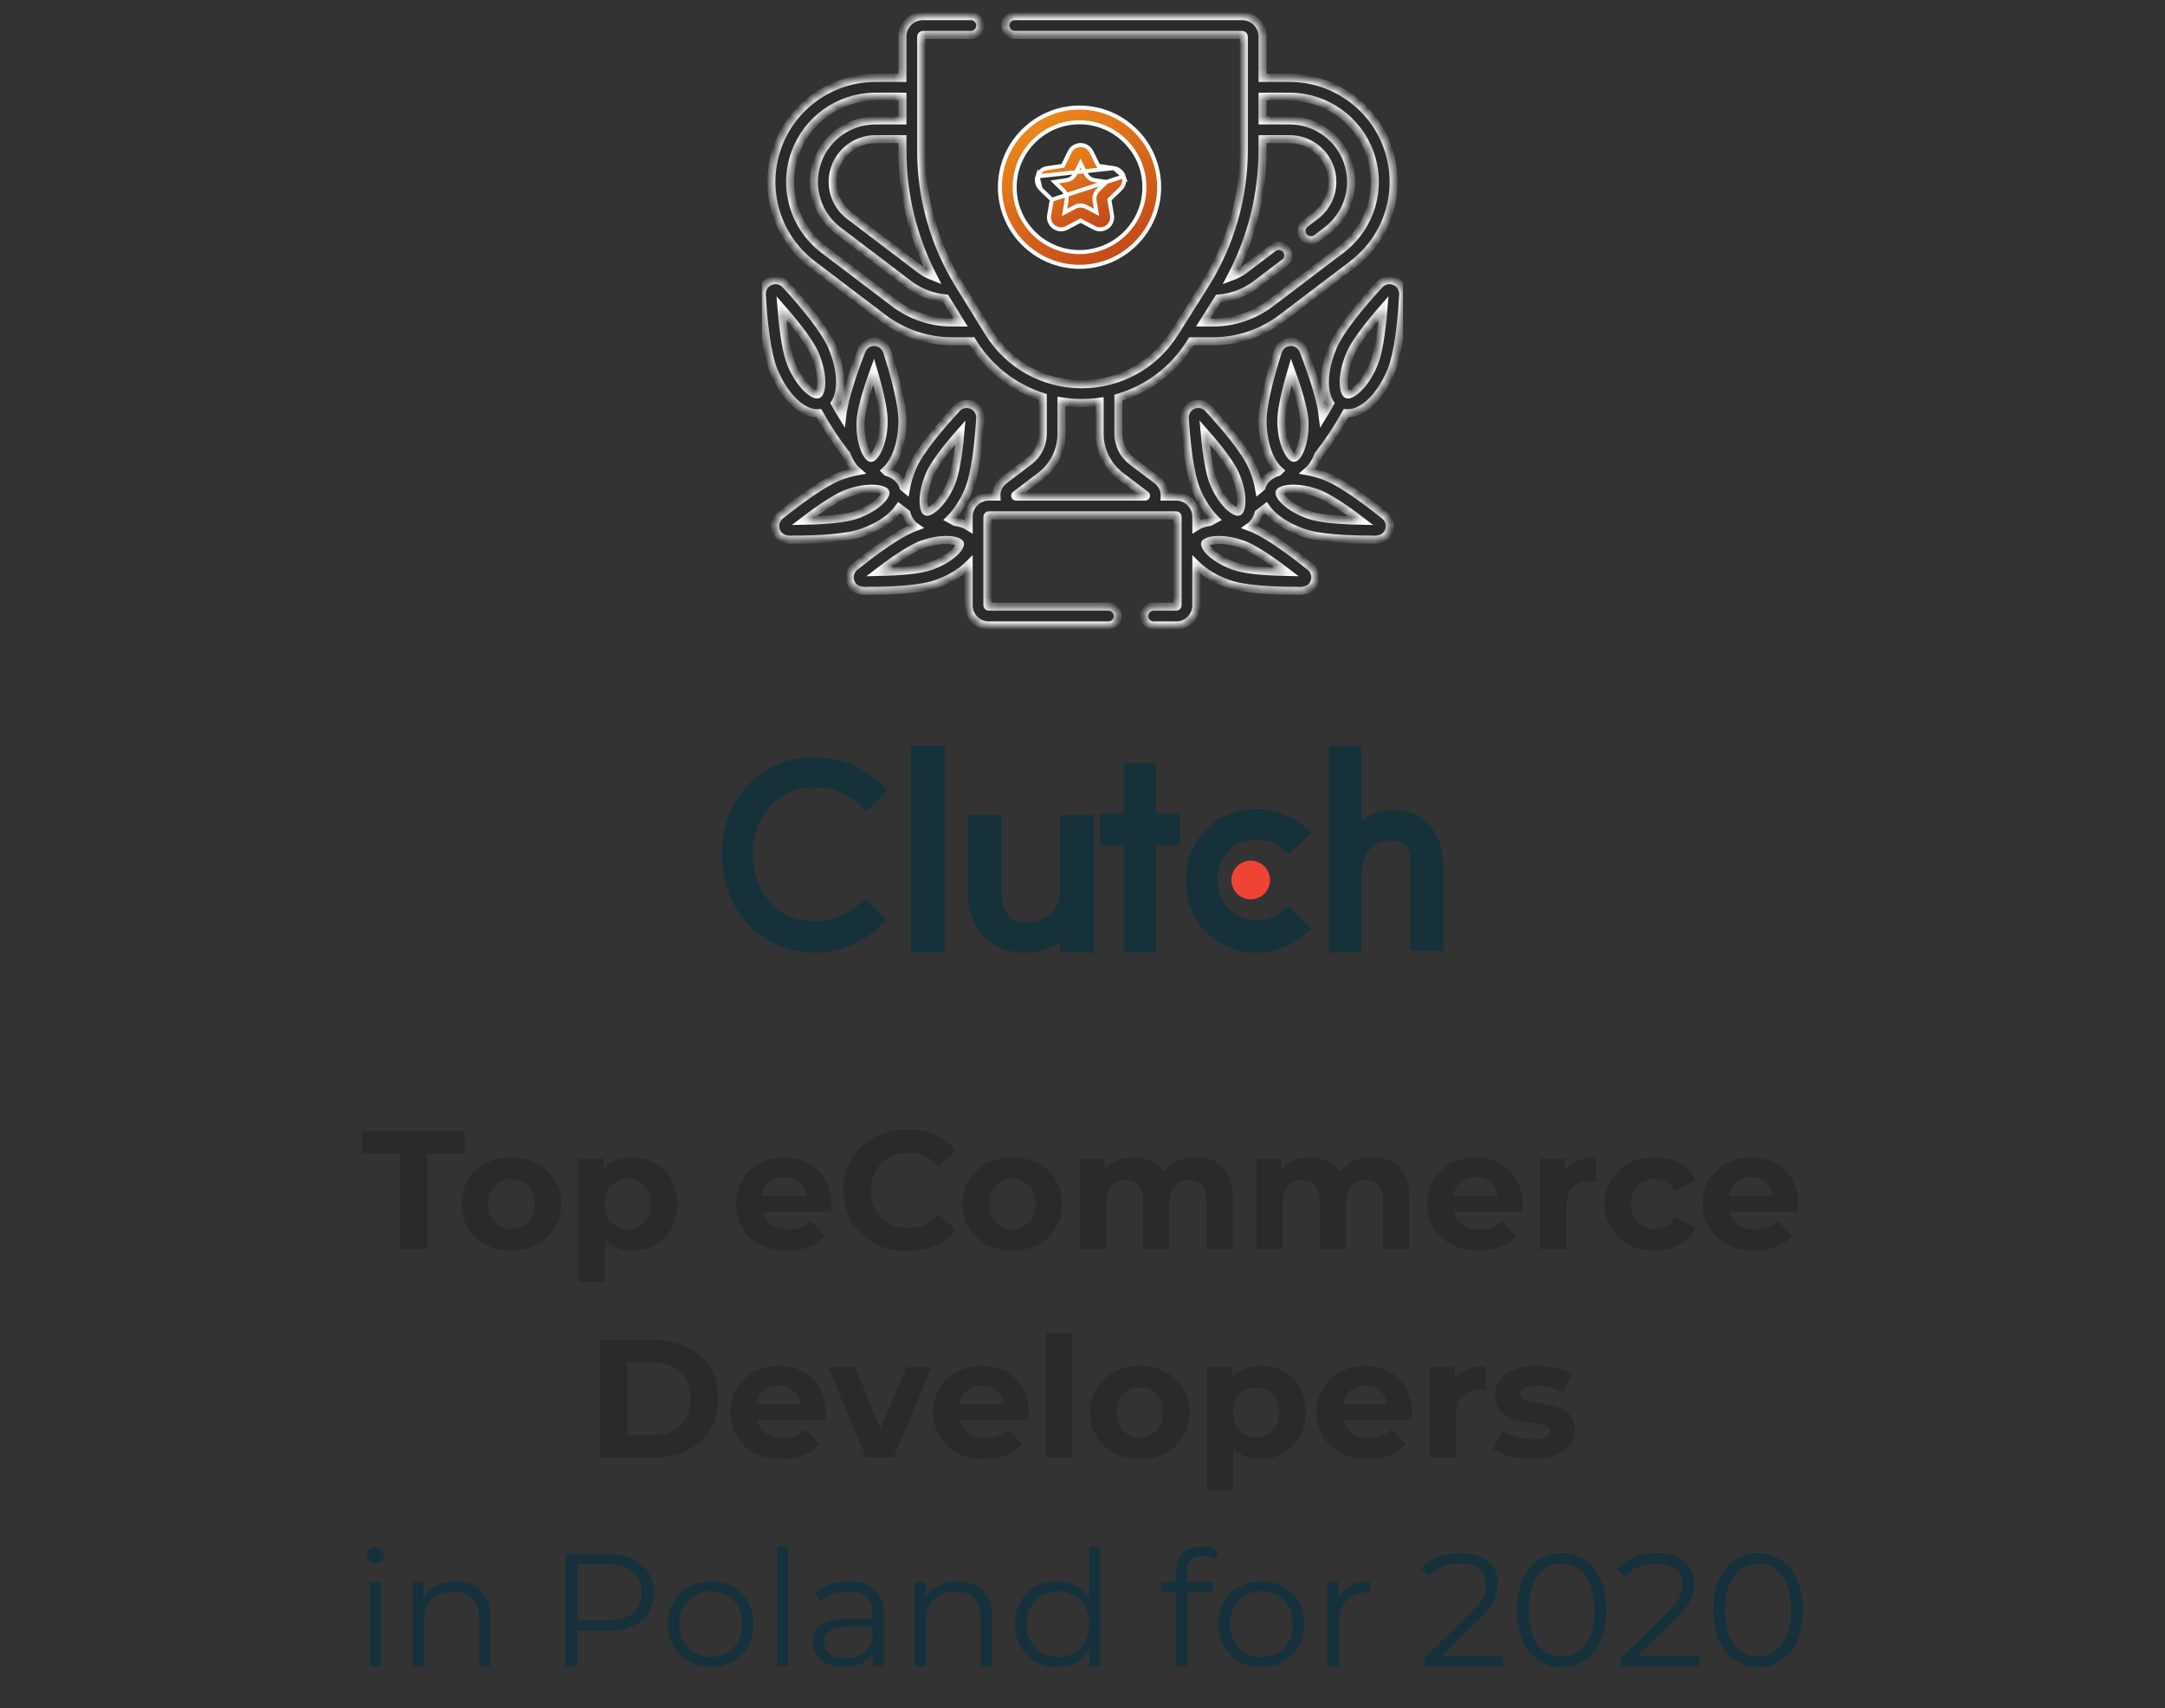 <svg width="270" height="213" viewBox="0 0 270 213" fill="none" xmlns="http://www.w3.org/2000/svg">
<rect x="0" y="0" width="270" height="213" fill="#333333" stroke="none"/>
<g clip-path="url(#clip0)">
<mask id="path-1-inside-1" fill="white">
<path d="M173.953 35.072C173.277 34.786 172.518 34.951 172.022 35.491C169.893 37.808 167.16 41.034 166.225 43.246C165.007 46.129 164.925 48.782 165.877 50.28C165.586 50.81 165.282 51.334 164.964 51.85C164.7 49.552 163.534 46.218 162.548 43.708C162.284 43.037 161.643 42.616 160.928 42.64C160.207 42.662 159.598 43.12 159.377 43.806C158.462 46.639 157.386 50.494 157.457 52.77C157.54 55.459 158.354 57.618 159.562 58.691C159.509 58.744 159.456 58.799 159.402 58.852C158.391 59.167 157.664 59.765 157.365 60.622C157.351 60.663 157.34 60.705 157.328 60.746C157.23 60.828 157.132 60.91 157.034 60.991C156.885 60.121 156.609 59.189 156.198 58.23C155.301 56.136 152.699 53.096 150.674 50.914C150.183 50.385 149.437 50.227 148.775 50.511C148.112 50.795 147.713 51.444 147.757 52.164C147.94 55.135 148.346 59.116 149.243 61.209C149.873 62.678 150.674 63.878 151.538 64.728C151.327 64.844 151.116 64.958 150.904 65.069C150.162 65.18 149.609 65.396 149.195 65.656V64.424C149.195 63.045 148.073 61.922 146.693 61.922H145.255C145.297 61.129 144.951 60.365 144.287 59.861L141.153 57.486C140.104 56.691 139.477 55.431 139.477 54.114V49.593C143.141 48.511 146.326 46.136 148.436 42.792L148.584 42.557H151.274C154.355 42.557 157.404 41.531 159.858 39.669L168.671 32.981C173.177 29.562 174.937 23.682 173.05 18.35C171.248 13.253 166.404 9.785 160.998 9.721C159.777 9.707 158.591 9.705 157.457 9.715V4.564C157.457 3.158 156.314 2.014 154.908 2.014H126.555C125.91 2.014 125.386 2.537 125.386 3.183C125.386 3.828 125.909 4.351 126.555 4.351H154.907C155.025 4.351 155.12 4.447 155.12 4.564V18.654C155.12 24.651 153.428 30.501 150.228 35.572L146.459 41.545C143.94 45.536 139.627 47.913 134.911 47.913C134.889 47.913 134.867 47.913 134.845 47.913C130.103 47.891 125.784 45.469 123.291 41.436L119.615 35.487C116.518 30.475 114.881 24.712 114.881 18.821V4.564C114.881 4.447 114.976 4.351 115.093 4.351H121.078C121.724 4.351 122.247 3.828 122.247 3.183C122.247 2.537 121.724 2.014 121.078 2.014H115.093C113.687 2.014 112.543 3.158 112.543 4.563V9.714C111.411 9.704 110.225 9.706 109.003 9.721C103.597 9.785 98.753 13.253 96.95 18.349C95.064 23.682 96.824 29.562 101.33 32.981L110.143 39.668C112.597 41.531 115.646 42.556 118.727 42.556H121.236L121.303 42.664C123.352 45.98 126.454 48.363 130.041 49.5V54.114C130.041 55.43 129.415 56.691 128.366 57.486L125.232 59.861C124.567 60.365 124.222 61.129 124.264 61.922H123.308C121.928 61.922 120.805 63.044 120.805 64.424V65.656C120.391 65.396 119.837 65.179 119.095 65.068C118.884 64.958 118.673 64.843 118.462 64.728C119.327 63.878 120.128 62.678 120.757 61.209C121.654 59.115 122.06 55.134 122.243 52.163C122.288 51.444 121.888 50.795 121.225 50.511C120.563 50.227 119.817 50.385 119.327 50.913C117.302 53.095 114.7 56.135 113.802 58.229C113.391 59.188 113.115 60.121 112.966 60.991C112.868 60.909 112.77 60.827 112.672 60.745C112.66 60.704 112.649 60.663 112.635 60.622C112.336 59.765 111.609 59.167 110.598 58.851C110.544 58.798 110.492 58.743 110.438 58.69C111.646 57.617 112.46 55.458 112.543 52.77C112.614 50.493 111.538 46.639 110.624 43.806C110.402 43.12 109.793 42.662 109.072 42.639C108.357 42.616 107.716 43.036 107.452 43.708C106.466 46.218 105.3 49.553 105.036 51.851C104.718 51.335 104.415 50.81 104.123 50.28C105.075 48.782 104.993 46.129 103.775 43.246C102.84 41.033 100.107 37.808 97.978 35.491C97.482 34.95 96.724 34.785 96.048 35.071C95.371 35.357 94.961 36.016 95.003 36.748C95.18 39.889 95.588 44.098 96.523 46.31C97.88 49.522 100.015 51.526 101.913 51.526C101.987 51.526 102.061 51.522 102.134 51.516C103.104 53.264 104.206 54.945 105.419 56.52C105.465 56.579 105.516 56.63 105.569 56.678C105.902 57.573 106.362 58.288 106.919 58.764C106.299 58.879 105.653 59.049 104.989 59.281C102.838 60.031 99.625 62.416 97.309 64.285C96.747 64.738 96.538 65.47 96.775 66.151C97.082 67.114 98.072 67.371 98.985 67.284C101.874 67.284 105.479 67.123 107.48 66.425H107.481C109.634 65.674 111.266 64.536 112.116 63.309C112.423 63.551 112.733 63.789 113.045 64.021C113.259 64.753 113.639 65.334 114.176 65.706C112.027 66.495 108.879 68.833 106.598 70.673C106.037 71.126 105.828 71.859 106.065 72.539C106.372 73.502 107.362 73.759 108.274 73.672C111.164 73.672 114.768 73.511 116.77 72.813C118.342 72.265 119.736 71.45 120.693 70.518C120.732 70.481 120.768 70.444 120.805 70.407V75.483C120.805 76.863 121.927 77.986 123.307 77.986H138.23C138.876 77.986 139.399 77.462 139.399 76.817C139.399 76.171 138.876 75.648 138.23 75.648H123.307C123.216 75.648 123.142 75.574 123.142 75.483V64.424C123.142 64.332 123.216 64.258 123.307 64.258H146.692C146.783 64.258 146.857 64.332 146.857 64.424V75.483C146.857 75.574 146.783 75.648 146.692 75.648H143.869C143.224 75.648 142.7 76.171 142.7 76.817C142.7 77.462 143.224 77.986 143.869 77.986H146.692C148.071 77.986 149.194 76.863 149.194 75.483V70.407C149.231 70.444 149.267 70.481 149.306 70.518C150.263 71.45 151.656 72.265 153.229 72.813H153.229C155.231 73.511 158.835 73.672 161.724 73.672C162.636 73.759 163.627 73.501 163.934 72.539C164.171 71.859 163.962 71.126 163.4 70.673C161.12 68.834 157.972 66.495 155.823 65.707C156.36 65.334 156.74 64.752 156.954 64.019C157.266 63.788 157.576 63.552 157.883 63.309C158.733 64.537 160.365 65.674 162.518 66.425H162.519C164.521 67.123 168.125 67.284 171.014 67.284C171.926 67.371 172.917 67.113 173.224 66.151C173.461 65.471 173.252 64.738 172.69 64.285C170.374 62.416 167.161 60.031 165.009 59.281C164.346 59.05 163.7 58.879 163.08 58.764C163.623 58.3 164.074 57.608 164.404 56.744C164.408 56.739 164.413 56.734 164.417 56.729C165.696 55.093 166.852 53.341 167.864 51.516C167.938 51.522 168.012 51.526 168.086 51.526C169.984 51.526 172.119 49.522 173.476 46.31C174.411 44.098 174.819 39.889 174.996 36.748C175.039 36.016 174.629 35.357 173.953 35.072V35.072ZM151.944 37.232C153.644 37.101 155.295 36.48 156.655 35.448L160.195 32.762C160.709 32.372 160.809 31.639 160.419 31.124C160.029 30.61 159.296 30.51 158.782 30.9L155.242 33.586C154.722 33.98 154.144 34.292 153.534 34.516C156.107 29.635 157.457 24.203 157.457 18.654V17.351C158.563 17.34 159.718 17.342 160.906 17.356C163.125 17.382 165.112 18.805 165.852 20.896C166.626 23.084 165.903 25.496 164.055 26.899L162.791 27.858C162.276 28.248 162.176 28.982 162.566 29.496C162.796 29.799 163.145 29.958 163.498 29.958C163.744 29.958 163.992 29.881 164.203 29.72L165.468 28.761C168.13 26.741 169.17 23.267 168.055 20.117C166.99 17.106 164.128 15.057 160.934 15.019C159.736 15.005 158.572 15.003 157.457 15.014V12.052C158.58 12.042 159.757 12.044 160.969 12.058C165.4 12.111 169.369 14.953 170.846 19.129C172.392 23.499 170.95 28.317 167.257 31.119L158.445 37.806C156.394 39.362 153.847 40.219 151.273 40.219H150.059L151.944 37.232ZM116.357 34.474C115.785 34.253 115.244 33.955 114.758 33.586L105.945 26.899C104.097 25.496 103.374 23.084 104.148 20.896C104.888 18.805 106.875 17.382 109.094 17.356C110.282 17.342 111.437 17.341 112.543 17.351V18.821C112.543 24.285 113.856 29.646 116.357 34.474ZM118.726 40.219C116.152 40.219 113.606 39.362 111.555 37.806L102.743 31.119C99.05 28.317 97.608 23.499 99.153 19.129C100.631 14.953 104.6 12.111 109.031 12.058C110.244 12.044 111.421 12.042 112.543 12.052V15.014C111.427 15.003 110.263 15.004 109.066 15.019C105.872 15.057 103.01 17.105 101.945 20.116C100.83 23.267 101.87 26.741 104.532 28.761L113.345 35.448C114.665 36.45 116.283 37.072 117.939 37.222L119.791 40.219H118.726ZM115.951 59.15C116.44 58.008 117.804 56.142 119.77 53.908C119.508 56.872 119.098 59.147 118.609 60.289C117.461 62.966 115.872 63.947 115.531 63.801C115.189 63.654 114.803 61.828 115.951 59.15V59.15ZM107.317 52.608C107.356 51.367 107.944 49.132 108.958 46.334C109.797 49.189 110.246 51.457 110.207 52.698C110.117 55.599 109.005 57.091 108.629 57.091C108.628 57.091 108.626 57.091 108.625 57.091C108.254 57.08 107.227 55.52 107.317 52.608ZM98.676 45.401C98.15 44.157 97.719 41.66 97.459 38.411C99.606 40.862 101.097 42.912 101.622 44.156C102.828 47.01 102.433 48.991 102.005 49.172C101.578 49.352 99.882 48.254 98.676 45.401ZM106.711 64.218C105.539 64.627 103.241 64.879 100.265 64.935C102.63 63.129 104.587 61.897 105.759 61.488C106.935 61.078 107.936 60.937 108.707 60.937C109.739 60.937 110.358 61.191 110.428 61.392C110.55 61.742 109.462 63.259 106.711 64.218ZM119.064 68.843C118.356 69.532 117.24 70.174 116.001 70.606H116.001C114.829 71.015 112.531 71.267 109.555 71.323C111.921 69.516 113.877 68.285 115.049 67.876C116.291 67.457 117.405 67.257 118.544 67.353C119.339 67.433 119.683 67.679 119.718 67.779C119.753 67.879 119.637 68.286 119.064 68.843V68.843ZM126.606 61.847C126.581 61.772 126.614 61.746 126.644 61.724L129.778 59.349C131.406 58.114 132.379 56.157 132.379 54.114V50.052C133.182 50.178 134.002 50.247 134.834 50.251C134.86 50.251 134.885 50.251 134.911 50.251C135.664 50.251 136.408 50.197 137.14 50.096V54.114C137.14 56.157 138.112 58.114 139.741 59.349L142.874 61.724C142.904 61.746 142.938 61.772 142.912 61.847C142.887 61.922 142.845 61.922 142.808 61.922H126.71C126.673 61.922 126.631 61.922 126.606 61.847V61.847ZM161.042 46.334C162.056 49.132 162.644 51.367 162.683 52.608C162.773 55.52 161.747 57.08 161.375 57.091C161.374 57.091 161.373 57.091 161.371 57.091C160.996 57.091 159.883 55.599 159.793 52.698C159.754 51.457 160.203 49.189 161.042 46.334ZM151.391 60.289C150.903 59.147 150.492 56.872 150.23 53.908C152.196 56.142 153.56 58.008 154.049 59.15C155.197 61.828 154.811 63.654 154.469 63.801C154.129 63.947 152.539 62.966 151.391 60.289V60.289ZM153.999 70.606C152.76 70.174 151.644 69.532 150.936 68.843C150.363 68.286 150.247 67.879 150.282 67.779C150.317 67.679 150.661 67.433 151.456 67.353C152.595 67.257 153.71 67.458 154.951 67.876C156.123 68.285 158.08 69.516 160.445 71.323C157.47 71.267 155.171 71.015 153.999 70.606V70.606ZM169.735 64.935C166.759 64.879 164.461 64.627 163.289 64.218H163.289C160.538 63.259 159.45 61.742 159.572 61.391C159.694 61.04 161.49 60.529 164.241 61.488C165.414 61.897 167.37 63.129 169.735 64.935V64.935ZM171.324 45.401C170.119 48.254 168.425 49.354 167.995 49.172C167.567 48.991 167.172 47.01 168.378 44.156C168.904 42.912 170.394 40.862 172.541 38.411C172.281 41.659 171.85 44.157 171.324 45.401Z"/>
</mask>
<path d="M173.953 35.072C173.277 34.786 172.518 34.951 172.022 35.491C169.893 37.808 167.16 41.034 166.225 43.246C165.007 46.129 164.925 48.782 165.877 50.28C165.586 50.81 165.282 51.334 164.964 51.85C164.7 49.552 163.534 46.218 162.548 43.708C162.284 43.037 161.643 42.616 160.928 42.64C160.207 42.662 159.598 43.12 159.377 43.806C158.462 46.639 157.386 50.494 157.457 52.77C157.54 55.459 158.354 57.618 159.562 58.691C159.509 58.744 159.456 58.799 159.402 58.852C158.391 59.167 157.664 59.765 157.365 60.622C157.351 60.663 157.34 60.705 157.328 60.746C157.23 60.828 157.132 60.91 157.034 60.991C156.885 60.121 156.609 59.189 156.198 58.23C155.301 56.136 152.699 53.096 150.674 50.914C150.183 50.385 149.437 50.227 148.775 50.511C148.112 50.795 147.713 51.444 147.757 52.164C147.94 55.135 148.346 59.116 149.243 61.209C149.873 62.678 150.674 63.878 151.538 64.728C151.327 64.844 151.116 64.958 150.904 65.069C150.162 65.18 149.609 65.396 149.195 65.656V64.424C149.195 63.045 148.073 61.922 146.693 61.922H145.255C145.297 61.129 144.951 60.365 144.287 59.861L141.153 57.486C140.104 56.691 139.477 55.431 139.477 54.114V49.593C143.141 48.511 146.326 46.136 148.436 42.792L148.584 42.557H151.274C154.355 42.557 157.404 41.531 159.858 39.669L168.671 32.981C173.177 29.562 174.937 23.682 173.05 18.35C171.248 13.253 166.404 9.785 160.998 9.721C159.777 9.707 158.591 9.705 157.457 9.715V4.564C157.457 3.158 156.314 2.014 154.908 2.014H126.555C125.91 2.014 125.386 2.537 125.386 3.183C125.386 3.828 125.909 4.351 126.555 4.351H154.907C155.025 4.351 155.12 4.447 155.12 4.564V18.654C155.12 24.651 153.428 30.501 150.228 35.572L146.459 41.545C143.94 45.536 139.627 47.913 134.911 47.913C134.889 47.913 134.867 47.913 134.845 47.913C130.103 47.891 125.784 45.469 123.291 41.436L119.615 35.487C116.518 30.475 114.881 24.712 114.881 18.821V4.564C114.881 4.447 114.976 4.351 115.093 4.351H121.078C121.724 4.351 122.247 3.828 122.247 3.183C122.247 2.537 121.724 2.014 121.078 2.014H115.093C113.687 2.014 112.543 3.158 112.543 4.563V9.714C111.411 9.704 110.225 9.706 109.003 9.721C103.597 9.785 98.753 13.253 96.95 18.349C95.064 23.682 96.824 29.562 101.33 32.981L110.143 39.668C112.597 41.531 115.646 42.556 118.727 42.556H121.236L121.303 42.664C123.352 45.98 126.454 48.363 130.041 49.5V54.114C130.041 55.43 129.415 56.691 128.366 57.486L125.232 59.861C124.567 60.365 124.222 61.129 124.264 61.922H123.308C121.928 61.922 120.805 63.044 120.805 64.424V65.656C120.391 65.396 119.837 65.179 119.095 65.068C118.884 64.958 118.673 64.843 118.462 64.728C119.327 63.878 120.128 62.678 120.757 61.209C121.654 59.115 122.06 55.134 122.243 52.163C122.288 51.444 121.888 50.795 121.225 50.511C120.563 50.227 119.817 50.385 119.327 50.913C117.302 53.095 114.7 56.135 113.802 58.229C113.391 59.188 113.115 60.121 112.966 60.991C112.868 60.909 112.77 60.827 112.672 60.745C112.66 60.704 112.649 60.663 112.635 60.622C112.336 59.765 111.609 59.167 110.598 58.851C110.544 58.798 110.492 58.743 110.438 58.69C111.646 57.617 112.46 55.458 112.543 52.77C112.614 50.493 111.538 46.639 110.624 43.806C110.402 43.12 109.793 42.662 109.072 42.639C108.357 42.616 107.716 43.036 107.452 43.708C106.466 46.218 105.3 49.553 105.036 51.851C104.718 51.335 104.415 50.81 104.123 50.28C105.075 48.782 104.993 46.129 103.775 43.246C102.84 41.033 100.107 37.808 97.978 35.491C97.482 34.95 96.724 34.785 96.048 35.071C95.371 35.357 94.961 36.016 95.003 36.748C95.18 39.889 95.588 44.098 96.523 46.31C97.88 49.522 100.015 51.526 101.913 51.526C101.987 51.526 102.061 51.522 102.134 51.516C103.104 53.264 104.206 54.945 105.419 56.52C105.465 56.579 105.516 56.63 105.569 56.678C105.902 57.573 106.362 58.288 106.919 58.764C106.299 58.879 105.653 59.049 104.989 59.281C102.838 60.031 99.625 62.416 97.309 64.285C96.747 64.738 96.538 65.47 96.775 66.151C97.082 67.114 98.072 67.371 98.985 67.284C101.874 67.284 105.479 67.123 107.48 66.425H107.481C109.634 65.674 111.266 64.536 112.116 63.309C112.423 63.551 112.733 63.789 113.045 64.021C113.259 64.753 113.639 65.334 114.176 65.706C112.027 66.495 108.879 68.833 106.598 70.673C106.037 71.126 105.828 71.859 106.065 72.539C106.372 73.502 107.362 73.759 108.274 73.672C111.164 73.672 114.768 73.511 116.77 72.813C118.342 72.265 119.736 71.45 120.693 70.518C120.732 70.481 120.768 70.444 120.805 70.407V75.483C120.805 76.863 121.927 77.986 123.307 77.986H138.23C138.876 77.986 139.399 77.462 139.399 76.817C139.399 76.171 138.876 75.648 138.23 75.648H123.307C123.216 75.648 123.142 75.574 123.142 75.483V64.424C123.142 64.332 123.216 64.258 123.307 64.258H146.692C146.783 64.258 146.857 64.332 146.857 64.424V75.483C146.857 75.574 146.783 75.648 146.692 75.648H143.869C143.224 75.648 142.7 76.171 142.7 76.817C142.7 77.462 143.224 77.986 143.869 77.986H146.692C148.071 77.986 149.194 76.863 149.194 75.483V70.407C149.231 70.444 149.267 70.481 149.306 70.518C150.263 71.45 151.656 72.265 153.229 72.813H153.229C155.231 73.511 158.835 73.672 161.724 73.672C162.636 73.759 163.627 73.501 163.934 72.539C164.171 71.859 163.962 71.126 163.4 70.673C161.12 68.834 157.972 66.495 155.823 65.707C156.36 65.334 156.74 64.752 156.954 64.019C157.266 63.788 157.576 63.552 157.883 63.309C158.733 64.537 160.365 65.674 162.518 66.425H162.519C164.521 67.123 168.125 67.284 171.014 67.284C171.926 67.371 172.917 67.113 173.224 66.151C173.461 65.471 173.252 64.738 172.69 64.285C170.374 62.416 167.161 60.031 165.009 59.281C164.346 59.05 163.7 58.879 163.08 58.764C163.623 58.3 164.074 57.608 164.404 56.744C164.408 56.739 164.413 56.734 164.417 56.729C165.696 55.093 166.852 53.341 167.864 51.516C167.938 51.522 168.012 51.526 168.086 51.526C169.984 51.526 172.119 49.522 173.476 46.31C174.411 44.098 174.819 39.889 174.996 36.748C175.039 36.016 174.629 35.357 173.953 35.072V35.072ZM151.944 37.232C153.644 37.101 155.295 36.48 156.655 35.448L160.195 32.762C160.709 32.372 160.809 31.639 160.419 31.124C160.029 30.61 159.296 30.51 158.782 30.9L155.242 33.586C154.722 33.98 154.144 34.292 153.534 34.516C156.107 29.635 157.457 24.203 157.457 18.654V17.351C158.563 17.34 159.718 17.342 160.906 17.356C163.125 17.382 165.112 18.805 165.852 20.896C166.626 23.084 165.903 25.496 164.055 26.899L162.791 27.858C162.276 28.248 162.176 28.982 162.566 29.496C162.796 29.799 163.145 29.958 163.498 29.958C163.744 29.958 163.992 29.881 164.203 29.72L165.468 28.761C168.13 26.741 169.17 23.267 168.055 20.117C166.99 17.106 164.128 15.057 160.934 15.019C159.736 15.005 158.572 15.003 157.457 15.014V12.052C158.58 12.042 159.757 12.044 160.969 12.058C165.4 12.111 169.369 14.953 170.846 19.129C172.392 23.499 170.95 28.317 167.257 31.119L158.445 37.806C156.394 39.362 153.847 40.219 151.273 40.219H150.059L151.944 37.232ZM116.357 34.474C115.785 34.253 115.244 33.955 114.758 33.586L105.945 26.899C104.097 25.496 103.374 23.084 104.148 20.896C104.888 18.805 106.875 17.382 109.094 17.356C110.282 17.342 111.437 17.341 112.543 17.351V18.821C112.543 24.285 113.856 29.646 116.357 34.474ZM118.726 40.219C116.152 40.219 113.606 39.362 111.555 37.806L102.743 31.119C99.05 28.317 97.608 23.499 99.153 19.129C100.631 14.953 104.6 12.111 109.031 12.058C110.244 12.044 111.421 12.042 112.543 12.052V15.014C111.427 15.003 110.263 15.004 109.066 15.019C105.872 15.057 103.01 17.105 101.945 20.116C100.83 23.267 101.87 26.741 104.532 28.761L113.345 35.448C114.665 36.45 116.283 37.072 117.939 37.222L119.791 40.219H118.726ZM115.951 59.15C116.44 58.008 117.804 56.142 119.77 53.908C119.508 56.872 119.098 59.147 118.609 60.289C117.461 62.966 115.872 63.947 115.531 63.801C115.189 63.654 114.803 61.828 115.951 59.15V59.15ZM107.317 52.608C107.356 51.367 107.944 49.132 108.958 46.334C109.797 49.189 110.246 51.457 110.207 52.698C110.117 55.599 109.005 57.091 108.629 57.091C108.628 57.091 108.626 57.091 108.625 57.091C108.254 57.08 107.227 55.52 107.317 52.608ZM98.676 45.401C98.15 44.157 97.719 41.66 97.459 38.411C99.606 40.862 101.097 42.912 101.622 44.156C102.828 47.01 102.433 48.991 102.005 49.172C101.578 49.352 99.882 48.254 98.676 45.401ZM106.711 64.218C105.539 64.627 103.241 64.879 100.265 64.935C102.63 63.129 104.587 61.897 105.759 61.488C106.935 61.078 107.936 60.937 108.707 60.937C109.739 60.937 110.358 61.191 110.428 61.392C110.55 61.742 109.462 63.259 106.711 64.218ZM119.064 68.843C118.356 69.532 117.24 70.174 116.001 70.606H116.001C114.829 71.015 112.531 71.267 109.555 71.323C111.921 69.516 113.877 68.285 115.049 67.876C116.291 67.457 117.405 67.257 118.544 67.353C119.339 67.433 119.683 67.679 119.718 67.779C119.753 67.879 119.637 68.286 119.064 68.843V68.843ZM126.606 61.847C126.581 61.772 126.614 61.746 126.644 61.724L129.778 59.349C131.406 58.114 132.379 56.157 132.379 54.114V50.052C133.182 50.178 134.002 50.247 134.834 50.251C134.86 50.251 134.885 50.251 134.911 50.251C135.664 50.251 136.408 50.197 137.14 50.096V54.114C137.14 56.157 138.112 58.114 139.741 59.349L142.874 61.724C142.904 61.746 142.938 61.772 142.912 61.847C142.887 61.922 142.845 61.922 142.808 61.922H126.71C126.673 61.922 126.631 61.922 126.606 61.847V61.847ZM161.042 46.334C162.056 49.132 162.644 51.367 162.683 52.608C162.773 55.52 161.747 57.08 161.375 57.091C161.374 57.091 161.373 57.091 161.371 57.091C160.996 57.091 159.883 55.599 159.793 52.698C159.754 51.457 160.203 49.189 161.042 46.334ZM151.391 60.289C150.903 59.147 150.492 56.872 150.23 53.908C152.196 56.142 153.56 58.008 154.049 59.15C155.197 61.828 154.811 63.654 154.469 63.801C154.129 63.947 152.539 62.966 151.391 60.289V60.289ZM153.999 70.606C152.76 70.174 151.644 69.532 150.936 68.843C150.363 68.286 150.247 67.879 150.282 67.779C150.317 67.679 150.661 67.433 151.456 67.353C152.595 67.257 153.71 67.458 154.951 67.876C156.123 68.285 158.08 69.516 160.445 71.323C157.47 71.267 155.171 71.015 153.999 70.606V70.606ZM169.735 64.935C166.759 64.879 164.461 64.627 163.289 64.218H163.289C160.538 63.259 159.45 61.742 159.572 61.391C159.694 61.04 161.49 60.529 164.241 61.488C165.414 61.897 167.37 63.129 169.735 64.935V64.935ZM171.324 45.401C170.119 48.254 168.425 49.354 167.995 49.172C167.567 48.991 167.172 47.01 168.378 44.156C168.904 42.912 170.394 40.862 172.541 38.411C172.281 41.659 171.85 44.157 171.324 45.401Z" fill="#2A2A2A" stroke="white" mask="url(#path-1-inside-1)"/>
<path d="M144.557 23.341C144.557 28.815 140.103 33.269 134.629 33.269C129.155 33.269 124.701 28.815 124.701 23.341C124.701 17.867 129.155 13.413 134.629 13.413C140.103 13.413 144.557 17.867 144.557 23.341ZM142.72 23.341C142.72 18.88 139.09 15.251 134.629 15.251C130.168 15.251 126.539 18.88 126.539 23.341C126.539 27.802 130.168 31.431 134.629 31.431C139.09 31.431 142.72 27.802 142.72 23.341Z" fill="url(#paint0_linear)" stroke="white" stroke-width="0.5"/>
<path d="M131.171 24.902L131.148 25.031L130.84 26.831C130.742 27.401 130.971 27.965 131.439 28.305C131.907 28.645 132.514 28.689 133.026 28.42C133.026 28.42 133.026 28.42 133.026 28.42L134.643 27.57L134.759 27.509L134.875 27.57L136.492 28.42L136.492 28.42C137.002 28.688 137.61 28.646 138.079 28.305L138.079 28.305C138.547 27.965 138.776 27.401 138.679 26.831L138.679 26.831L138.37 25.031L138.348 24.902L138.442 24.81L139.75 23.535C139.75 23.535 139.75 23.535 139.75 23.535C140.164 23.132 140.31 22.541 140.131 21.99L131.171 24.902ZM131.171 24.902L131.076 24.81M131.171 24.902L131.076 24.81M131.076 24.81L129.769 23.535L129.769 23.535M131.076 24.81L129.769 23.535M138.914 20.965L138.914 20.965L137.107 20.702L136.977 20.683L136.919 20.565L136.111 18.928C136.111 18.928 136.111 18.928 136.111 18.928C135.855 18.409 135.338 18.088 134.76 18.087C134.76 18.087 134.76 18.087 134.76 18.087H134.759C134.181 18.087 133.664 18.409 133.408 18.928L132.6 20.565L132.541 20.683L132.411 20.702L130.604 20.965L130.604 20.965C130.032 21.048 129.566 21.44 129.388 21.99L138.914 20.965ZM138.914 20.965C139.487 21.048 139.952 21.44 140.131 21.99L138.914 20.965ZM129.769 23.535C129.355 23.131 129.209 22.541 129.388 21.99L129.769 23.535ZM134.112 21.652C133.893 22.097 133.468 22.405 132.977 22.476C132.977 22.476 132.977 22.476 132.977 22.476L132.031 22.614L131.53 22.687L131.893 23.04L132.577 23.707C132.577 23.707 132.577 23.707 132.577 23.707C132.932 24.054 133.094 24.552 133.011 25.041C133.011 25.041 133.011 25.041 133.011 25.041L132.849 25.983L132.763 26.483L133.212 26.247L134.057 25.802L134.057 25.802C134.277 25.686 134.518 25.629 134.759 25.629C135 25.629 135.241 25.687 135.46 25.802L135.46 25.802L136.306 26.247L136.754 26.482L136.669 25.983L136.507 25.041C136.507 25.041 136.507 25.041 136.507 25.041C136.423 24.552 136.585 24.053 136.941 23.707L136.941 23.707L137.625 23.04L137.988 22.687L137.486 22.614L136.541 22.476C136.541 22.476 136.541 22.476 136.541 22.476C136.05 22.405 135.626 22.097 135.406 21.652C135.406 21.652 135.406 21.652 135.406 21.652L134.983 20.795L134.759 20.341L134.535 20.795L134.112 21.652L134.112 21.652Z" fill="url(#paint1_linear)" stroke="white" stroke-width="0.5"/>
</g>
<path d="M113.571 93H117.857V118.773H113.571V93Z" fill="#17313B"/>
<path d="M132.226 110.719C132.226 114.657 128.937 115.015 127.84 115.015C125.282 115.015 124.917 112.688 124.917 111.435V101.591H120.714V111.256C120.714 113.583 121.445 115.731 122.907 116.983C124.186 118.236 125.831 118.773 127.84 118.773C129.302 118.773 131.13 118.415 132.226 117.341V118.773H136.429V101.591H132.226V110.719Z" fill="#17313B"/>
<path d="M144.16 95.148H140.125V101.46H137.143V105.428H140.125V118.773H144.16V105.428H147.143V101.46H144.16V95.148Z" fill="#17313B"/>
<path d="M160.14 113.477C159.236 114.207 157.972 114.755 156.708 114.755C153.818 114.755 151.831 112.564 151.831 109.642C151.831 106.719 153.818 104.71 156.708 104.71C157.972 104.71 159.236 105.076 160.14 105.989L160.681 106.537L163.571 103.797L162.849 103.249C161.223 101.788 159.056 100.875 156.708 100.875C151.65 100.875 147.857 104.71 147.857 109.824C147.857 114.938 151.65 118.773 156.708 118.773C159.056 118.773 161.223 117.86 162.849 116.399L163.571 115.851L160.681 112.929L160.14 113.477Z" fill="#17313B"/>
<path d="M178.214 102.801C176.964 101.531 175.714 100.986 173.75 100.986C172.321 100.986 170.893 101.349 169.821 102.438V93H165.714V118.773H169.821V109.154C169.821 105.161 172.5 104.798 173.571 104.798C176.071 104.798 175.893 107.157 175.893 108.428V118.592H180V108.609C180 106.25 179.464 104.072 178.214 102.801Z" fill="#17313B"/>
<path d="M155.978 112.144C157.307 112.144 158.384 111.064 158.384 109.731C158.384 108.399 157.307 107.318 155.978 107.318C154.649 107.318 153.571 108.399 153.571 109.731C153.571 111.064 154.649 112.144 155.978 112.144Z" fill="#EF4335"/>
<path d="M107.35 112.556C105.934 113.977 103.81 114.865 101.508 114.865C97.082 114.865 93.895 111.312 93.895 106.516C93.895 101.72 97.082 98.167 101.685 98.167C103.81 98.167 105.934 99.055 107.527 100.654L108.059 101.187L110.714 98.522L110.183 97.989C107.882 95.68 104.872 94.436 101.685 94.436C94.957 94.259 90 99.588 90 106.516C90 113.444 94.957 118.773 101.508 118.773C104.695 118.773 107.882 117.53 110.006 115.22L110.537 114.687L107.882 112.023L107.35 112.556Z" fill="#17313B"/>
<path d="M49.861 143.845H45.157V141.073H57.967V143.845H53.263V155.773H49.861V143.845ZM63.794 155.941C62.604 155.941 61.533 155.696 60.581 155.206C59.643 154.702 58.908 154.009 58.376 153.127C57.844 152.245 57.578 151.244 57.578 150.124C57.578 149.004 57.844 148.003 58.376 147.121C58.908 146.239 59.643 145.553 60.581 145.063C61.533 144.559 62.604 144.307 63.794 144.307C64.984 144.307 66.048 144.559 66.986 145.063C67.924 145.553 68.659 146.239 69.191 147.121C69.723 148.003 69.989 149.004 69.989 150.124C69.989 151.244 69.723 152.245 69.191 153.127C68.659 154.009 67.924 154.702 66.986 155.206C66.048 155.696 64.984 155.941 63.794 155.941ZM63.794 153.253C64.634 153.253 65.32 152.973 65.852 152.413C66.398 151.839 66.671 151.076 66.671 150.124C66.671 149.172 66.398 148.416 65.852 147.856C65.32 147.282 64.634 146.995 63.794 146.995C62.954 146.995 62.261 147.282 61.715 147.856C61.169 148.416 60.896 149.172 60.896 150.124C60.896 151.076 61.169 151.839 61.715 152.413C62.261 152.973 62.954 153.253 63.794 153.253ZM78.857 144.307C79.907 144.307 80.859 144.552 81.713 145.042C82.581 145.518 83.26 146.197 83.75 147.079C84.24 147.947 84.485 148.962 84.485 150.124C84.485 151.286 84.24 152.308 83.75 153.19C83.26 154.058 82.581 154.737 81.713 155.227C80.859 155.703 79.907 155.941 78.857 155.941C77.415 155.941 76.281 155.486 75.455 154.576V159.847H72.179V144.475H75.308V145.777C76.12 144.797 77.303 144.307 78.857 144.307ZM78.29 153.253C79.13 153.253 79.816 152.973 80.348 152.413C80.894 151.839 81.167 151.076 81.167 150.124C81.167 149.172 80.894 148.416 80.348 147.856C79.816 147.282 79.13 146.995 78.29 146.995C77.45 146.995 76.757 147.282 76.211 147.856C75.679 148.416 75.413 149.172 75.413 150.124C75.413 151.076 75.679 151.839 76.211 152.413C76.757 152.973 77.45 153.253 78.29 153.253ZM103.692 150.166C103.692 150.208 103.671 150.502 103.629 151.048H95.082C95.236 151.748 95.6 152.301 96.174 152.707C96.748 153.113 97.462 153.316 98.316 153.316C98.904 153.316 99.422 153.232 99.87 153.064C100.332 152.882 100.759 152.602 101.151 152.224L102.894 154.114C101.83 155.332 100.276 155.941 98.232 155.941C96.958 155.941 95.831 155.696 94.851 155.206C93.871 154.702 93.115 154.009 92.583 153.127C92.051 152.245 91.785 151.244 91.785 150.124C91.785 149.018 92.044 148.024 92.562 147.142C93.094 146.246 93.815 145.553 94.725 145.063C95.649 144.559 96.678 144.307 97.812 144.307C98.918 144.307 99.919 144.545 100.815 145.021C101.711 145.497 102.411 146.183 102.915 147.079C103.433 147.961 103.692 148.99 103.692 150.166ZM97.833 146.785C97.091 146.785 96.468 146.995 95.964 147.415C95.46 147.835 95.152 148.409 95.04 149.137H100.605C100.493 148.423 100.185 147.856 99.681 147.436C99.177 147.002 98.561 146.785 97.833 146.785ZM113.139 156.025C111.641 156.025 110.283 155.703 109.065 155.059C107.861 154.401 106.909 153.498 106.209 152.35C105.523 151.188 105.18 149.879 105.18 148.423C105.18 146.967 105.523 145.665 106.209 144.517C106.909 143.355 107.861 142.452 109.065 141.808C110.283 141.15 111.648 140.821 113.16 140.821C114.434 140.821 115.582 141.045 116.604 141.493C117.64 141.941 118.508 142.585 119.208 143.425L117.024 145.441C116.03 144.293 114.798 143.719 113.328 143.719C112.418 143.719 111.606 143.922 110.892 144.328C110.178 144.72 109.618 145.273 109.212 145.987C108.82 146.701 108.624 147.513 108.624 148.423C108.624 149.333 108.82 150.145 109.212 150.859C109.618 151.573 110.178 152.133 110.892 152.539C111.606 152.931 112.418 153.127 113.328 153.127C114.798 153.127 116.03 152.546 117.024 151.384L119.208 153.4C118.508 154.254 117.64 154.905 116.604 155.353C115.568 155.801 114.413 156.025 113.139 156.025ZM126.261 155.941C125.071 155.941 124 155.696 123.048 155.206C122.11 154.702 121.375 154.009 120.843 153.127C120.311 152.245 120.045 151.244 120.045 150.124C120.045 149.004 120.311 148.003 120.843 147.121C121.375 146.239 122.11 145.553 123.048 145.063C124 144.559 125.071 144.307 126.261 144.307C127.451 144.307 128.515 144.559 129.453 145.063C130.391 145.553 131.126 146.239 131.658 147.121C132.19 148.003 132.456 149.004 132.456 150.124C132.456 151.244 132.19 152.245 131.658 153.127C131.126 154.009 130.391 154.702 129.453 155.206C128.515 155.696 127.451 155.941 126.261 155.941ZM126.261 153.253C127.101 153.253 127.787 152.973 128.319 152.413C128.865 151.839 129.138 151.076 129.138 150.124C129.138 149.172 128.865 148.416 128.319 147.856C127.787 147.282 127.101 146.995 126.261 146.995C125.421 146.995 124.728 147.282 124.182 147.856C123.636 148.416 123.363 149.172 123.363 150.124C123.363 151.076 123.636 151.839 124.182 152.413C124.728 152.973 125.421 153.253 126.261 153.253ZM149.115 144.307C150.529 144.307 151.649 144.727 152.475 145.567C153.315 146.393 153.735 147.639 153.735 149.305V155.773H150.459V149.809C150.459 148.913 150.27 148.248 149.892 147.814C149.528 147.366 149.003 147.142 148.317 147.142C147.547 147.142 146.938 147.394 146.49 147.898C146.042 148.388 145.818 149.123 145.818 150.103V155.773H142.542V149.809C142.542 148.031 141.828 147.142 140.4 147.142C139.644 147.142 139.042 147.394 138.594 147.898C138.146 148.388 137.922 149.123 137.922 150.103V155.773H134.646V144.475H137.775V145.777C138.195 145.301 138.706 144.937 139.308 144.685C139.924 144.433 140.596 144.307 141.324 144.307C142.122 144.307 142.843 144.468 143.487 144.79C144.131 145.098 144.649 145.553 145.041 146.155C145.503 145.567 146.084 145.112 146.784 144.79C147.498 144.468 148.275 144.307 149.115 144.307ZM171.14 144.307C172.554 144.307 173.674 144.727 174.5 145.567C175.34 146.393 175.76 147.639 175.76 149.305V155.773H172.484V149.809C172.484 148.913 172.295 148.248 171.917 147.814C171.553 147.366 171.028 147.142 170.342 147.142C169.572 147.142 168.963 147.394 168.515 147.898C168.067 148.388 167.843 149.123 167.843 150.103V155.773H164.567V149.809C164.567 148.031 163.853 147.142 162.425 147.142C161.669 147.142 161.067 147.394 160.619 147.898C160.171 148.388 159.947 149.123 159.947 150.103V155.773H156.671V144.475H159.8V145.777C160.22 145.301 160.731 144.937 161.333 144.685C161.949 144.433 162.621 144.307 163.349 144.307C164.147 144.307 164.868 144.468 165.512 144.79C166.156 145.098 166.674 145.553 167.066 146.155C167.528 145.567 168.109 145.112 168.809 144.79C169.523 144.468 170.3 144.307 171.14 144.307ZM189.887 150.166C189.887 150.208 189.866 150.502 189.824 151.048H181.277C181.431 151.748 181.795 152.301 182.369 152.707C182.943 153.113 183.657 153.316 184.511 153.316C185.099 153.316 185.617 153.232 186.065 153.064C186.527 152.882 186.954 152.602 187.346 152.224L189.089 154.114C188.025 155.332 186.471 155.941 184.427 155.941C183.153 155.941 182.026 155.696 181.046 155.206C180.066 154.702 179.31 154.009 178.778 153.127C178.246 152.245 177.98 151.244 177.98 150.124C177.98 149.018 178.239 148.024 178.757 147.142C179.289 146.246 180.01 145.553 180.92 145.063C181.844 144.559 182.873 144.307 184.007 144.307C185.113 144.307 186.114 144.545 187.01 145.021C187.906 145.497 188.606 146.183 189.11 147.079C189.628 147.961 189.887 148.99 189.887 150.166ZM184.028 146.785C183.286 146.785 182.663 146.995 182.159 147.415C181.655 147.835 181.347 148.409 181.235 149.137H186.8C186.688 148.423 186.38 147.856 185.876 147.436C185.372 147.002 184.756 146.785 184.028 146.785ZM195.197 145.966C195.589 145.42 196.114 145.007 196.772 144.727C197.444 144.447 198.214 144.307 199.082 144.307V147.331C198.718 147.303 198.473 147.289 198.347 147.289C197.409 147.289 196.674 147.555 196.142 148.087C195.61 148.605 195.344 149.389 195.344 150.439V155.773H192.068V144.475H195.197V145.966ZM206.387 155.941C205.183 155.941 204.098 155.696 203.132 155.206C202.18 154.702 201.431 154.009 200.885 153.127C200.353 152.245 200.087 151.244 200.087 150.124C200.087 149.004 200.353 148.003 200.885 147.121C201.431 146.239 202.18 145.553 203.132 145.063C204.098 144.559 205.183 144.307 206.387 144.307C207.577 144.307 208.613 144.559 209.495 145.063C210.391 145.553 211.042 146.26 211.448 147.184L208.907 148.549C208.319 147.513 207.472 146.995 206.366 146.995C205.512 146.995 204.805 147.275 204.245 147.835C203.685 148.395 203.405 149.158 203.405 150.124C203.405 151.09 203.685 151.853 204.245 152.413C204.805 152.973 205.512 153.253 206.366 153.253C207.486 153.253 208.333 152.735 208.907 151.699L211.448 153.085C211.042 153.981 210.391 154.681 209.495 155.185C208.613 155.689 207.577 155.941 206.387 155.941ZM224.258 150.166C224.258 150.208 224.237 150.502 224.195 151.048H215.648C215.802 151.748 216.166 152.301 216.74 152.707C217.314 153.113 218.028 153.316 218.882 153.316C219.47 153.316 219.988 153.232 220.436 153.064C220.898 152.882 221.325 152.602 221.717 152.224L223.46 154.114C222.396 155.332 220.842 155.941 218.798 155.941C217.524 155.941 216.397 155.696 215.417 155.206C214.437 154.702 213.681 154.009 213.149 153.127C212.617 152.245 212.351 151.244 212.351 150.124C212.351 149.018 212.61 148.024 213.128 147.142C213.66 146.246 214.381 145.553 215.291 145.063C216.215 144.559 217.244 144.307 218.378 144.307C219.484 144.307 220.485 144.545 221.381 145.021C222.277 145.497 222.977 146.183 223.481 147.079C223.999 147.961 224.258 148.99 224.258 150.166ZM218.399 146.785C217.657 146.785 217.034 146.995 216.53 147.415C216.026 147.835 215.718 148.409 215.606 149.137H221.171C221.059 148.423 220.751 147.856 220.247 147.436C219.743 147.002 219.127 146.785 218.399 146.785ZM74.809 167.073H81.487C83.083 167.073 84.49 167.381 85.708 167.997C86.94 168.599 87.892 169.453 88.564 170.559C89.25 171.665 89.593 172.953 89.593 174.423C89.593 175.893 89.25 177.181 88.564 178.287C87.892 179.393 86.94 180.254 85.708 180.87C84.49 181.472 83.083 181.773 81.487 181.773H74.809V167.073ZM81.319 178.98C82.789 178.98 83.958 178.574 84.826 177.762C85.708 176.936 86.149 175.823 86.149 174.423C86.149 173.023 85.708 171.917 84.826 171.105C83.958 170.279 82.789 169.866 81.319 169.866H78.211V178.98H81.319ZM102.995 176.166C102.995 176.208 102.974 176.502 102.932 177.048H94.385C94.539 177.748 94.903 178.301 95.477 178.707C96.051 179.113 96.765 179.316 97.619 179.316C98.207 179.316 98.725 179.232 99.173 179.064C99.635 178.882 100.062 178.602 100.454 178.224L102.197 180.114C101.133 181.332 99.579 181.941 97.535 181.941C96.261 181.941 95.134 181.696 94.154 181.206C93.174 180.702 92.418 180.009 91.886 179.127C91.354 178.245 91.088 177.244 91.088 176.124C91.088 175.018 91.347 174.024 91.865 173.142C92.397 172.246 93.118 171.553 94.028 171.063C94.952 170.559 95.981 170.307 97.115 170.307C98.221 170.307 99.222 170.545 100.118 171.021C101.014 171.497 101.714 172.183 102.218 173.079C102.736 173.961 102.995 174.99 102.995 176.166ZM97.136 172.785C96.394 172.785 95.771 172.995 95.267 173.415C94.763 173.835 94.455 174.409 94.343 175.137H99.908C99.796 174.423 99.488 173.856 98.984 173.436C98.48 173.002 97.864 172.785 97.136 172.785ZM116.185 170.475L111.418 181.773H108.037L103.291 170.475H106.672L109.801 178.161L113.035 170.475H116.185ZM128.281 176.166C128.281 176.208 128.26 176.502 128.218 177.048H119.671C119.825 177.748 120.189 178.301 120.763 178.707C121.337 179.113 122.051 179.316 122.905 179.316C123.493 179.316 124.011 179.232 124.459 179.064C124.921 178.882 125.348 178.602 125.74 178.224L127.483 180.114C126.419 181.332 124.865 181.941 122.821 181.941C121.547 181.941 120.42 181.696 119.44 181.206C118.46 180.702 117.704 180.009 117.172 179.127C116.64 178.245 116.374 177.244 116.374 176.124C116.374 175.018 116.633 174.024 117.151 173.142C117.683 172.246 118.404 171.553 119.314 171.063C120.238 170.559 121.267 170.307 122.401 170.307C123.507 170.307 124.508 170.545 125.404 171.021C126.3 171.497 127 172.183 127.504 173.079C128.022 173.961 128.281 174.99 128.281 176.166ZM122.422 172.785C121.68 172.785 121.057 172.995 120.553 173.415C120.049 173.835 119.741 174.409 119.629 175.137H125.194C125.082 174.423 124.774 173.856 124.27 173.436C123.766 173.002 123.15 172.785 122.422 172.785ZM130.462 166.191H133.738V181.773H130.462V166.191ZM142.155 181.941C140.965 181.941 139.894 181.696 138.942 181.206C138.004 180.702 137.269 180.009 136.737 179.127C136.205 178.245 135.939 177.244 135.939 176.124C135.939 175.004 136.205 174.003 136.737 173.121C137.269 172.239 138.004 171.553 138.942 171.063C139.894 170.559 140.965 170.307 142.155 170.307C143.345 170.307 144.409 170.559 145.347 171.063C146.285 171.553 147.02 172.239 147.552 173.121C148.084 174.003 148.35 175.004 148.35 176.124C148.35 177.244 148.084 178.245 147.552 179.127C147.02 180.009 146.285 180.702 145.347 181.206C144.409 181.696 143.345 181.941 142.155 181.941ZM142.155 179.253C142.995 179.253 143.681 178.973 144.213 178.413C144.759 177.839 145.032 177.076 145.032 176.124C145.032 175.172 144.759 174.416 144.213 173.856C143.681 173.282 142.995 172.995 142.155 172.995C141.315 172.995 140.622 173.282 140.076 173.856C139.53 174.416 139.257 175.172 139.257 176.124C139.257 177.076 139.53 177.839 140.076 178.413C140.622 178.973 141.315 179.253 142.155 179.253ZM157.217 170.307C158.267 170.307 159.219 170.552 160.073 171.042C160.941 171.518 161.62 172.197 162.11 173.079C162.6 173.947 162.845 174.962 162.845 176.124C162.845 177.286 162.6 178.308 162.11 179.19C161.62 180.058 160.941 180.737 160.073 181.227C159.219 181.703 158.267 181.941 157.217 181.941C155.775 181.941 154.641 181.486 153.815 180.576V185.847H150.539V170.475H153.668V171.777C154.48 170.797 155.663 170.307 157.217 170.307ZM156.65 179.253C157.49 179.253 158.176 178.973 158.708 178.413C159.254 177.839 159.527 177.076 159.527 176.124C159.527 175.172 159.254 174.416 158.708 173.856C158.176 173.282 157.49 172.995 156.65 172.995C155.81 172.995 155.117 173.282 154.571 173.856C154.039 174.416 153.773 175.172 153.773 176.124C153.773 177.076 154.039 177.839 154.571 178.413C155.117 178.973 155.81 179.253 156.65 179.253ZM176.105 176.166C176.105 176.208 176.084 176.502 176.042 177.048H167.495C167.649 177.748 168.013 178.301 168.587 178.707C169.161 179.113 169.875 179.316 170.729 179.316C171.317 179.316 171.835 179.232 172.283 179.064C172.745 178.882 173.172 178.602 173.564 178.224L175.307 180.114C174.243 181.332 172.689 181.941 170.645 181.941C169.371 181.941 168.244 181.696 167.264 181.206C166.284 180.702 165.528 180.009 164.996 179.127C164.464 178.245 164.198 177.244 164.198 176.124C164.198 175.018 164.457 174.024 164.975 173.142C165.507 172.246 166.228 171.553 167.138 171.063C168.062 170.559 169.091 170.307 170.225 170.307C171.331 170.307 172.332 170.545 173.228 171.021C174.124 171.497 174.824 172.183 175.328 173.079C175.846 173.961 176.105 174.99 176.105 176.166ZM170.246 172.785C169.504 172.785 168.881 172.995 168.377 173.415C167.873 173.835 167.565 174.409 167.453 175.137H173.018C172.906 174.423 172.598 173.856 172.094 173.436C171.59 173.002 170.974 172.785 170.246 172.785ZM181.415 171.966C181.807 171.42 182.332 171.007 182.99 170.727C183.662 170.447 184.432 170.307 185.3 170.307V173.331C184.936 173.303 184.691 173.289 184.565 173.289C183.627 173.289 182.892 173.555 182.36 174.087C181.828 174.605 181.562 175.389 181.562 176.439V181.773H178.286V170.475H181.415V171.966ZM191.09 181.941C190.152 181.941 189.235 181.829 188.339 181.605C187.443 181.367 186.729 181.073 186.197 180.723L187.289 178.371C187.793 178.693 188.402 178.959 189.116 179.169C189.83 179.365 190.53 179.463 191.216 179.463C192.602 179.463 193.295 179.12 193.295 178.434C193.295 178.112 193.106 177.881 192.728 177.741C192.35 177.601 191.769 177.482 190.985 177.384C190.061 177.244 189.298 177.083 188.696 176.901C188.094 176.719 187.569 176.397 187.121 175.935C186.687 175.473 186.47 174.815 186.47 173.961C186.47 173.247 186.673 172.617 187.079 172.071C187.499 171.511 188.101 171.077 188.885 170.769C189.683 170.461 190.621 170.307 191.699 170.307C192.497 170.307 193.288 170.398 194.072 170.58C194.87 170.748 195.528 170.986 196.046 171.294L194.954 173.625C193.96 173.065 192.875 172.785 191.699 172.785C190.999 172.785 190.474 172.883 190.124 173.079C189.774 173.275 189.599 173.527 189.599 173.835C189.599 174.185 189.788 174.43 190.166 174.57C190.544 174.71 191.146 174.843 191.972 174.969C192.896 175.123 193.652 175.291 194.24 175.473C194.828 175.641 195.339 175.956 195.773 176.418C196.207 176.88 196.424 177.524 196.424 178.35C196.424 179.05 196.214 179.673 195.794 180.219C195.374 180.765 194.758 181.192 193.946 181.5C193.148 181.794 192.196 181.941 191.09 181.941Z" fill="#2A2A2A"/>
<path d="M46.111 197.253H47.531V207.773H46.111V197.253ZM46.831 194.953C46.538 194.953 46.291 194.853 46.091 194.653C45.891 194.453 45.791 194.213 45.791 193.933C45.791 193.667 45.891 193.433 46.091 193.233C46.291 193.033 46.538 192.933 46.831 192.933C47.124 192.933 47.371 193.033 47.571 193.233C47.771 193.42 47.871 193.647 47.871 193.913C47.871 194.207 47.771 194.453 47.571 194.653C47.371 194.853 47.124 194.953 46.831 194.953ZM56.842 197.173C58.162 197.173 59.209 197.56 59.982 198.333C60.769 199.093 61.162 200.207 61.162 201.673V207.773H59.742V201.813C59.742 200.72 59.469 199.887 58.922 199.313C58.375 198.74 57.595 198.453 56.582 198.453C55.449 198.453 54.549 198.793 53.882 199.473C53.229 200.14 52.902 201.067 52.902 202.253V207.773H51.482V197.253H52.842V199.193C53.229 198.553 53.762 198.06 54.442 197.713C55.135 197.353 55.935 197.173 56.842 197.173ZM75.791 193.773C77.578 193.773 78.978 194.2 79.992 195.053C81.005 195.907 81.511 197.08 81.511 198.573C81.511 200.067 81.005 201.24 79.992 202.093C78.978 202.933 77.578 203.353 75.791 203.353H72.031V207.773H70.552V193.773H75.791ZM75.751 202.053C77.138 202.053 78.198 201.753 78.931 201.153C79.665 200.54 80.031 199.68 80.031 198.573C80.031 197.44 79.665 196.573 78.931 195.973C78.198 195.36 77.138 195.053 75.751 195.053H72.031V202.053H75.751ZM88.653 207.873C87.64 207.873 86.726 207.647 85.913 207.193C85.1 206.727 84.46 206.087 83.993 205.273C83.526 204.46 83.293 203.54 83.293 202.513C83.293 201.487 83.526 200.567 83.993 199.753C84.46 198.94 85.1 198.307 85.913 197.853C86.726 197.4 87.64 197.173 88.653 197.173C89.666 197.173 90.58 197.4 91.393 197.853C92.206 198.307 92.84 198.94 93.293 199.753C93.76 200.567 93.993 201.487 93.993 202.513C93.993 203.54 93.76 204.46 93.293 205.273C92.84 206.087 92.206 206.727 91.393 207.193C90.58 207.647 89.666 207.873 88.653 207.873ZM88.653 206.613C89.4 206.613 90.066 206.447 90.653 206.113C91.253 205.767 91.72 205.28 92.053 204.653C92.386 204.027 92.553 203.313 92.553 202.513C92.553 201.713 92.386 201 92.053 200.373C91.72 199.747 91.253 199.267 90.653 198.933C90.066 198.587 89.4 198.413 88.653 198.413C87.906 198.413 87.233 198.587 86.633 198.933C86.046 199.267 85.58 199.747 85.233 200.373C84.9 201 84.733 201.713 84.733 202.513C84.733 203.313 84.9 204.027 85.233 204.653C85.58 205.28 86.046 205.767 86.633 206.113C87.233 206.447 87.906 206.613 88.653 206.613ZM96.892 192.933H98.312V207.773H96.892V192.933ZM105.943 197.173C107.317 197.173 108.37 197.52 109.103 198.213C109.837 198.893 110.203 199.907 110.203 201.253V207.773H108.843V206.133C108.523 206.68 108.05 207.107 107.423 207.413C106.81 207.72 106.077 207.873 105.223 207.873C104.05 207.873 103.117 207.593 102.423 207.033C101.73 206.473 101.383 205.733 101.383 204.813C101.383 203.92 101.703 203.2 102.343 202.653C102.997 202.107 104.03 201.833 105.443 201.833H108.783V201.193C108.783 200.287 108.53 199.6 108.023 199.133C107.517 198.653 106.777 198.413 105.803 198.413C105.137 198.413 104.497 198.527 103.883 198.753C103.27 198.967 102.743 199.267 102.303 199.653L101.663 198.593C102.197 198.14 102.837 197.793 103.583 197.553C104.33 197.3 105.117 197.173 105.943 197.173ZM105.443 206.753C106.243 206.753 106.93 206.573 107.503 206.213C108.077 205.84 108.503 205.307 108.783 204.613V202.893H105.483C103.683 202.893 102.783 203.52 102.783 204.773C102.783 205.387 103.017 205.873 103.483 206.233C103.95 206.58 104.603 206.753 105.443 206.753ZM119.42 197.173C120.74 197.173 121.787 197.56 122.56 198.333C123.347 199.093 123.74 200.207 123.74 201.673V207.773H122.32V201.813C122.32 200.72 122.047 199.887 121.5 199.313C120.953 198.74 120.173 198.453 119.16 198.453C118.027 198.453 117.127 198.793 116.46 199.473C115.807 200.14 115.48 201.067 115.48 202.253V207.773H114.06V197.253H115.42V199.193C115.807 198.553 116.34 198.06 117.02 197.713C117.713 197.353 118.513 197.173 119.42 197.173ZM137.234 192.933V207.773H135.874V205.693C135.448 206.4 134.881 206.94 134.174 207.313C133.481 207.687 132.694 207.873 131.814 207.873C130.828 207.873 129.934 207.647 129.134 207.193C128.334 206.74 127.708 206.107 127.254 205.293C126.801 204.48 126.574 203.553 126.574 202.513C126.574 201.473 126.801 200.547 127.254 199.733C127.708 198.92 128.334 198.293 129.134 197.853C129.934 197.4 130.828 197.173 131.814 197.173C132.668 197.173 133.434 197.353 134.114 197.713C134.808 198.06 135.374 198.573 135.814 199.253V192.933H137.234ZM131.934 206.613C132.668 206.613 133.328 206.447 133.914 206.113C134.514 205.767 134.981 205.28 135.314 204.653C135.661 204.027 135.834 203.313 135.834 202.513C135.834 201.713 135.661 201 135.314 200.373C134.981 199.747 134.514 199.267 133.914 198.933C133.328 198.587 132.668 198.413 131.934 198.413C131.188 198.413 130.514 198.587 129.914 198.933C129.328 199.267 128.861 199.747 128.514 200.373C128.181 201 128.014 201.713 128.014 202.513C128.014 203.313 128.181 204.027 128.514 204.653C128.861 205.28 129.328 205.767 129.914 206.113C130.514 206.447 131.188 206.613 131.934 206.613ZM149.903 194.033C149.29 194.033 148.823 194.2 148.503 194.533C148.197 194.867 148.043 195.36 148.043 196.013V197.253H151.283V198.453H148.083V207.773H146.663V198.453H144.783V197.253H146.663V195.953C146.663 194.993 146.937 194.233 147.483 193.673C148.043 193.113 148.83 192.833 149.843 192.833C150.243 192.833 150.63 192.893 151.003 193.013C151.377 193.12 151.69 193.28 151.943 193.493L151.463 194.553C151.05 194.207 150.53 194.033 149.903 194.033ZM157.325 207.873C156.312 207.873 155.398 207.647 154.585 207.193C153.772 206.727 153.132 206.087 152.665 205.273C152.198 204.46 151.965 203.54 151.965 202.513C151.965 201.487 152.198 200.567 152.665 199.753C153.132 198.94 153.772 198.307 154.585 197.853C155.398 197.4 156.312 197.173 157.325 197.173C158.338 197.173 159.252 197.4 160.065 197.853C160.878 198.307 161.512 198.94 161.965 199.753C162.432 200.567 162.665 201.487 162.665 202.513C162.665 203.54 162.432 204.46 161.965 205.273C161.512 206.087 160.878 206.727 160.065 207.193C159.252 207.647 158.338 207.873 157.325 207.873ZM157.325 206.613C158.072 206.613 158.738 206.447 159.325 206.113C159.925 205.767 160.392 205.28 160.725 204.653C161.058 204.027 161.225 203.313 161.225 202.513C161.225 201.713 161.058 201 160.725 200.373C160.392 199.747 159.925 199.267 159.325 198.933C158.738 198.587 158.072 198.413 157.325 198.413C156.578 198.413 155.905 198.587 155.305 198.933C154.718 199.267 154.252 199.747 153.905 200.373C153.572 201 153.405 201.713 153.405 202.513C153.405 203.313 153.572 204.027 153.905 204.653C154.252 205.28 154.718 205.767 155.305 206.113C155.905 206.447 156.578 206.613 157.325 206.613ZM166.924 199.313C167.257 198.607 167.751 198.073 168.404 197.713C169.071 197.353 169.891 197.173 170.864 197.173V198.553L170.524 198.533C169.417 198.533 168.551 198.873 167.924 199.553C167.297 200.233 166.984 201.187 166.984 202.413V207.773H165.564V197.253H166.924V199.313ZM187.446 206.493V207.773H177.626V206.753L183.446 201.053C184.179 200.333 184.672 199.713 184.926 199.193C185.192 198.66 185.326 198.127 185.326 197.593C185.326 196.767 185.039 196.127 184.466 195.673C183.906 195.207 183.099 194.973 182.046 194.973C180.406 194.973 179.132 195.493 178.226 196.533L177.206 195.653C177.752 195.013 178.446 194.52 179.286 194.173C180.139 193.827 181.099 193.653 182.166 193.653C183.592 193.653 184.719 193.993 185.546 194.673C186.386 195.34 186.806 196.26 186.806 197.433C186.806 198.153 186.646 198.847 186.326 199.513C186.006 200.18 185.399 200.947 184.506 201.813L179.746 206.493H187.446ZM194.755 207.893C193.675 207.893 192.708 207.607 191.855 207.033C191.015 206.46 190.355 205.64 189.875 204.573C189.408 203.493 189.175 202.227 189.175 200.773C189.175 199.32 189.408 198.06 189.875 196.993C190.355 195.913 191.015 195.087 191.855 194.513C192.708 193.94 193.675 193.653 194.755 193.653C195.835 193.653 196.795 193.94 197.635 194.513C198.488 195.087 199.155 195.913 199.635 196.993C200.115 198.06 200.355 199.32 200.355 200.773C200.355 202.227 200.115 203.493 199.635 204.573C199.155 205.64 198.488 206.46 197.635 207.033C196.795 207.607 195.835 207.893 194.755 207.893ZM194.755 206.573C195.568 206.573 196.281 206.347 196.895 205.893C197.521 205.44 198.008 204.78 198.355 203.913C198.701 203.047 198.875 202 198.875 200.773C198.875 199.547 198.701 198.5 198.355 197.633C198.008 196.767 197.521 196.107 196.895 195.653C196.281 195.2 195.568 194.973 194.755 194.973C193.941 194.973 193.221 195.2 192.595 195.653C191.981 196.107 191.501 196.767 191.155 197.633C190.808 198.5 190.635 199.547 190.635 200.773C190.635 202 190.808 203.047 191.155 203.913C191.501 204.78 191.981 205.44 192.595 205.893C193.221 206.347 193.941 206.573 194.755 206.573ZM211.938 206.493V207.773H202.118V206.753L207.938 201.053C208.671 200.333 209.165 199.713 209.418 199.193C209.685 198.66 209.818 198.127 209.818 197.593C209.818 196.767 209.531 196.127 208.958 195.673C208.398 195.207 207.591 194.973 206.538 194.973C204.898 194.973 203.625 195.493 202.718 196.533L201.698 195.653C202.245 195.013 202.938 194.52 203.778 194.173C204.631 193.827 205.591 193.653 206.658 193.653C208.085 193.653 209.211 193.993 210.038 194.673C210.878 195.34 211.298 196.26 211.298 197.433C211.298 198.153 211.138 198.847 210.818 199.513C210.498 200.18 209.891 200.947 208.998 201.813L204.238 206.493H211.938ZM219.247 207.893C218.167 207.893 217.2 207.607 216.347 207.033C215.507 206.46 214.847 205.64 214.367 204.573C213.9 203.493 213.667 202.227 213.667 200.773C213.667 199.32 213.9 198.06 214.367 196.993C214.847 195.913 215.507 195.087 216.347 194.513C217.2 193.94 218.167 193.653 219.247 193.653C220.327 193.653 221.287 193.94 222.127 194.513C222.98 195.087 223.647 195.913 224.127 196.993C224.607 198.06 224.847 199.32 224.847 200.773C224.847 202.227 224.607 203.493 224.127 204.573C223.647 205.64 222.98 206.46 222.127 207.033C221.287 207.607 220.327 207.893 219.247 207.893ZM219.247 206.573C220.06 206.573 220.774 206.347 221.387 205.893C222.014 205.44 222.5 204.78 222.847 203.913C223.194 203.047 223.367 202 223.367 200.773C223.367 199.547 223.194 198.5 222.847 197.633C222.5 196.767 222.014 196.107 221.387 195.653C220.774 195.2 220.06 194.973 219.247 194.973C218.434 194.973 217.714 195.2 217.087 195.653C216.474 196.107 215.994 196.767 215.647 197.633C215.3 198.5 215.127 199.547 215.127 200.773C215.127 202 215.3 203.047 215.647 203.913C215.994 204.78 216.474 205.44 217.087 205.893C217.714 206.347 218.434 206.573 219.247 206.573Z" fill="#16313C"/>
<defs>
<linearGradient id="paint0_linear" x1="127.494" y1="8.663" x2="145.349" y2="38.444" gradientUnits="userSpaceOnUse">
<stop stop-color="#F89A1D"/>
<stop offset="1" stop-color="#B42F17"/>
</linearGradient>
<linearGradient id="paint1_linear" x1="130.766" y1="15.404" x2="140.261" y2="31.797" gradientUnits="userSpaceOnUse">
<stop stop-color="#F89A1D"/>
<stop offset="1" stop-color="#B42F17"/>
</linearGradient>
<clipPath id="clip0">
<rect width="80" height="80" fill="white" transform="translate(95)"/>
</clipPath>
</defs>
</svg>
